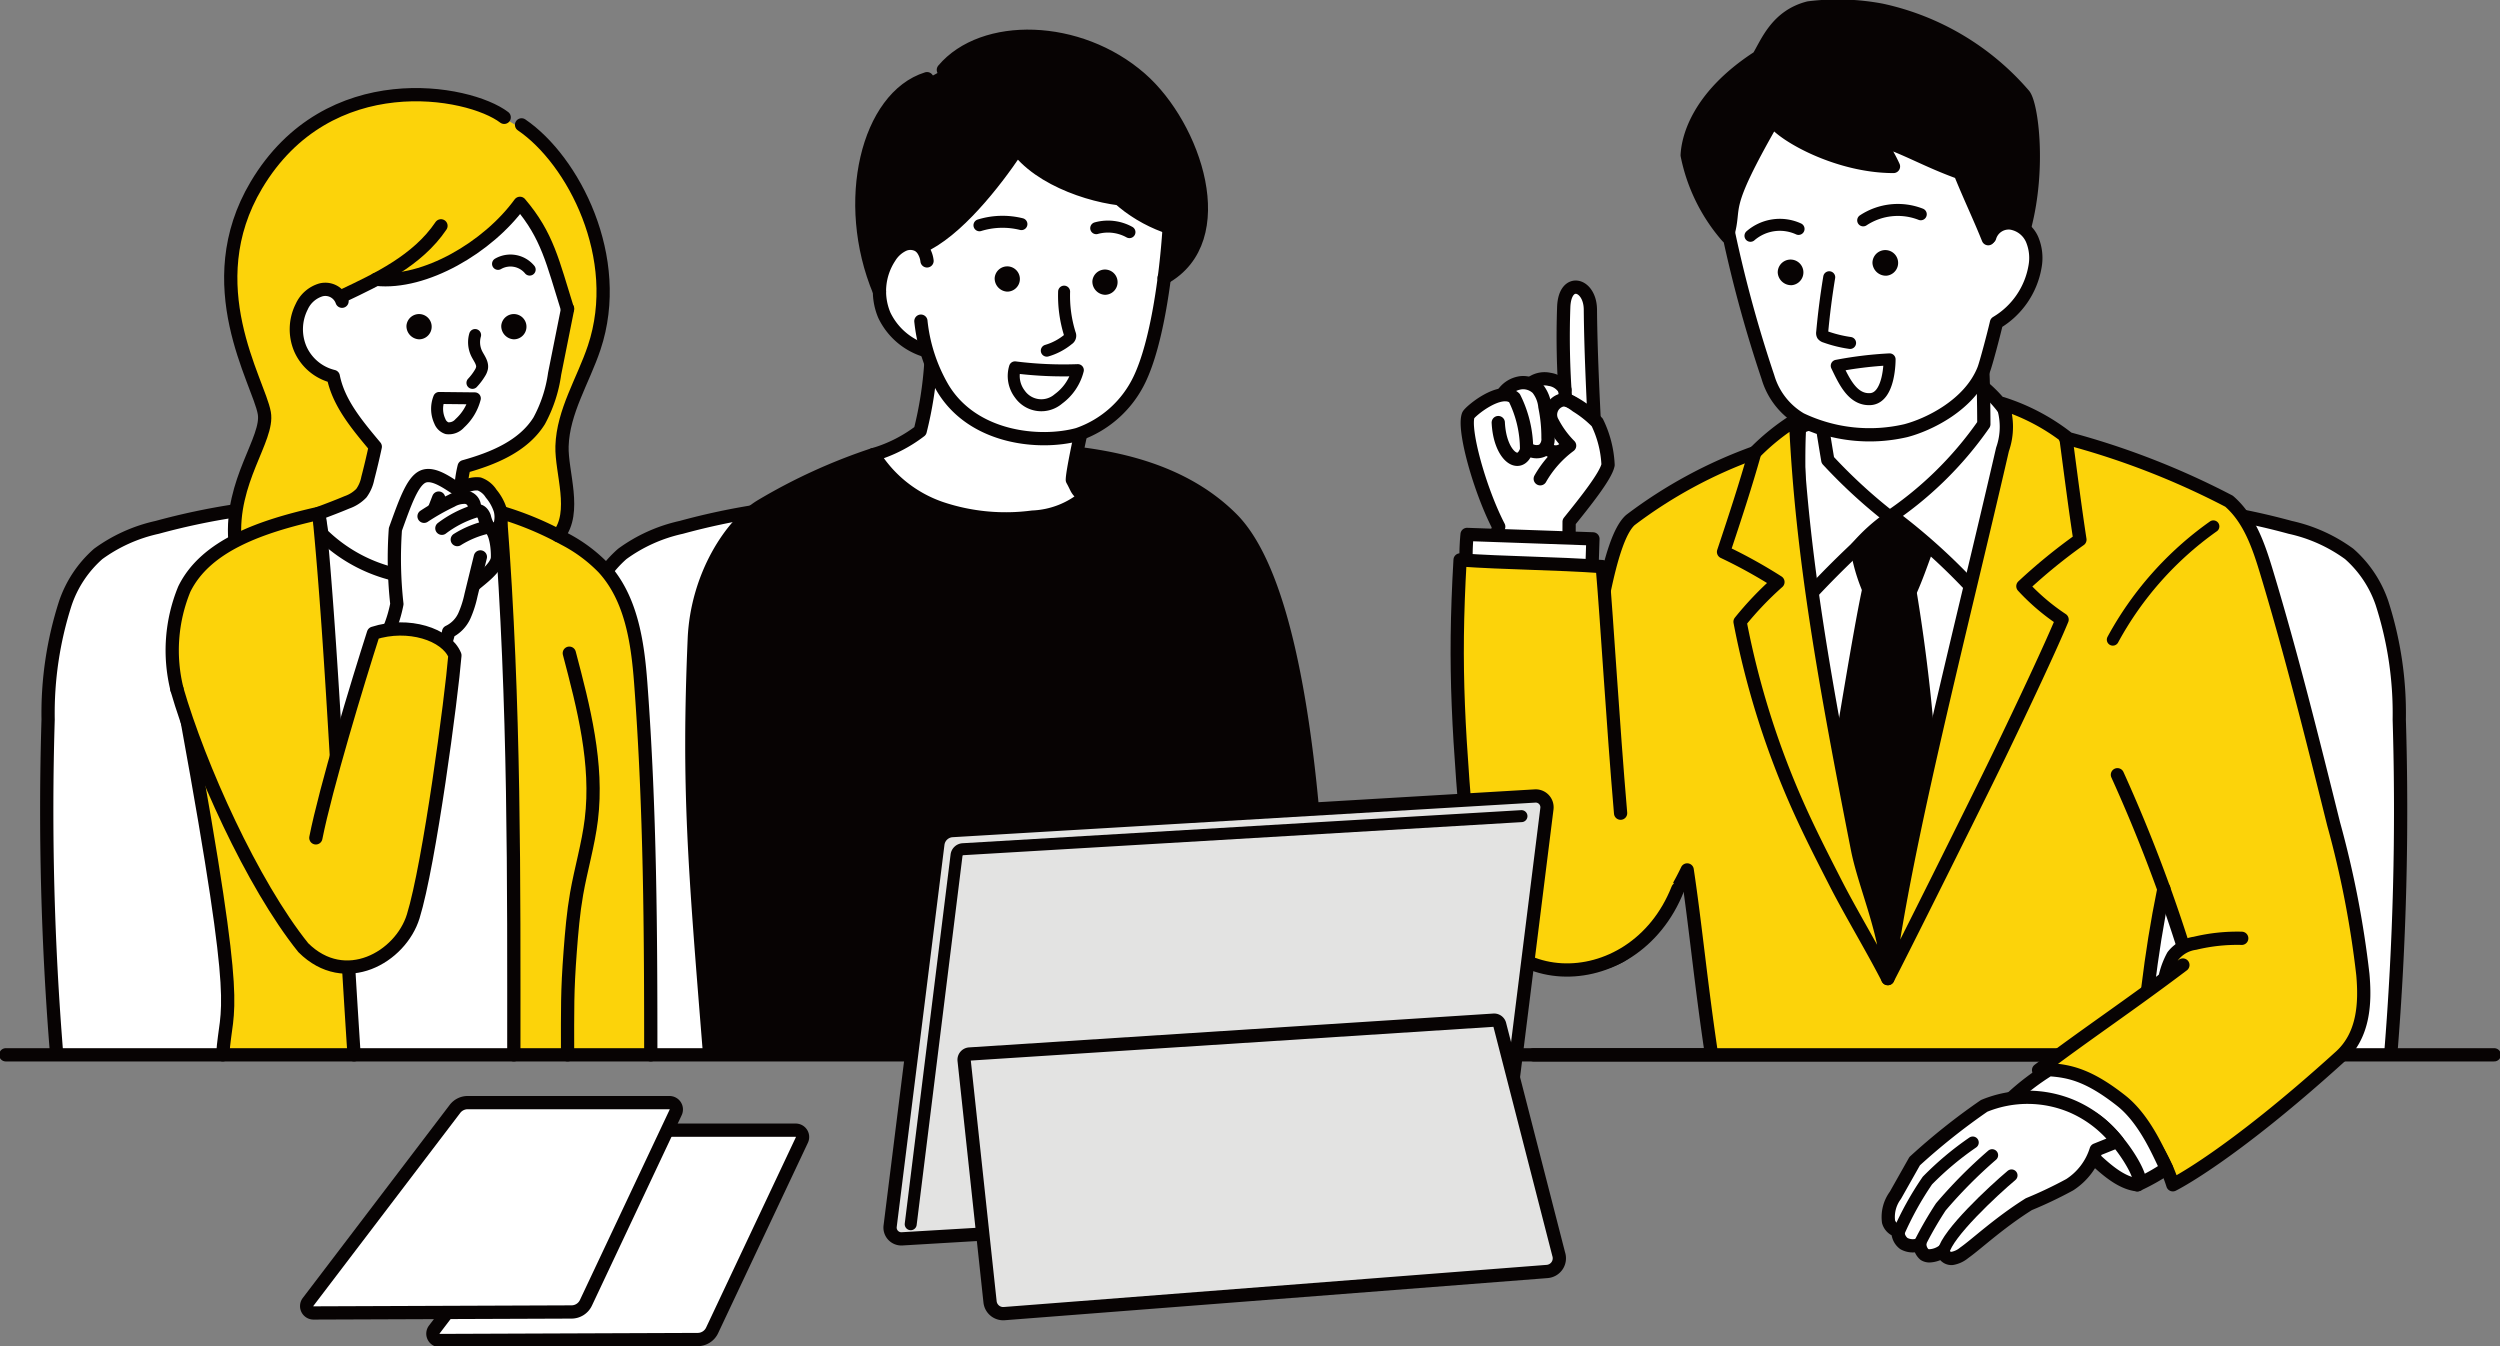 <svg id="flow_img_step4" xmlns="http://www.w3.org/2000/svg" xmlns:xlink="http://www.w3.org/1999/xlink" width="179.749" height="96.797" viewBox="0 0 179.749 96.797">
  <rect x="0" y="0" width="179.749" height="96.797" fill="#808080" stroke="none"/>
  <defs>
    <clipPath id="clip-path">
      <rect id="長方形_64" data-name="長方形 64" width="179.749" height="96.797" fill="none"/>
    </clipPath>
  </defs>
  <g id="グループ_61" data-name="グループ 61" transform="translate(0 0)" clip-path="url(#clip-path)">
    <path id="パス_2156" data-name="パス 2156" d="M47.952,81.266a216.337,216.337,0,0,1-.614-24.073,25.765,25.765,0,0,1,1.239-8.361,8.237,8.237,0,0,1,2.363-3.547,11.326,11.326,0,0,1,4.242-1.909,49.382,49.382,0,0,1,22.77-.781,8.617,8.617,0,0,1,2.879.981,6.783,6.783,0,0,1,2.4,3.029,29.736,29.736,0,0,1,2.129,8.765A254.858,254.858,0,0,1,87.4,80.825" transform="translate(-6.197 -5.46)" fill="#fff"/>
    <path id="パス_2157" data-name="パス 2157" d="M47.952,81.266a216.337,216.337,0,0,1-.614-24.073,25.765,25.765,0,0,1,1.239-8.361,8.237,8.237,0,0,1,2.363-3.547,11.326,11.326,0,0,1,4.242-1.909,49.382,49.382,0,0,1,22.77-.781,8.617,8.617,0,0,1,2.879.981,6.783,6.783,0,0,1,2.4,3.029,29.736,29.736,0,0,1,2.129,8.765A254.858,254.858,0,0,1,87.4,80.825" transform="translate(-6.197 -5.46)" fill="none" stroke="#070303" stroke-linecap="round" stroke-linejoin="round" stroke-width="0.953"/>
    <path id="パス_2158" data-name="パス 2158" d="M4.582,81.266a216.337,216.337,0,0,1-.614-24.073,25.789,25.789,0,0,1,1.239-8.361A8.237,8.237,0,0,1,7.57,45.285a11.324,11.324,0,0,1,4.243-1.909,49.381,49.381,0,0,1,22.77-.781,8.612,8.612,0,0,1,2.878.981,6.783,6.783,0,0,1,2.4,3.029,29.707,29.707,0,0,1,2.128,8.765,254.086,254.086,0,0,1,2.041,25.455" transform="translate(-0.508 -5.46)" fill="#fff"/>
    <path id="パス_2159" data-name="パス 2159" d="M4.582,81.266a216.337,216.337,0,0,1-.614-24.073,25.789,25.789,0,0,1,1.239-8.361A8.237,8.237,0,0,1,7.57,45.285a11.324,11.324,0,0,1,4.243-1.909,49.381,49.381,0,0,1,22.77-.781,8.612,8.612,0,0,1,2.878.981,6.783,6.783,0,0,1,2.4,3.029,29.707,29.707,0,0,1,2.128,8.765,254.086,254.086,0,0,1,2.041,25.455" transform="translate(-0.508 -5.46)" fill="none" stroke="#070303" stroke-linecap="round" stroke-linejoin="round" stroke-width="0.953"/>
    <path id="パス_2160" data-name="パス 2160" d="M191.888,81.266a216.335,216.335,0,0,0,.614-24.073,25.789,25.789,0,0,0-1.239-8.361,8.237,8.237,0,0,0-2.363-3.547,11.324,11.324,0,0,0-4.243-1.909,49.381,49.381,0,0,0-22.77-.781,8.612,8.612,0,0,0-2.878.981,6.783,6.783,0,0,0-2.4,3.029,29.708,29.708,0,0,0-2.128,8.765,254.341,254.341,0,0,0-2.042,25.455" transform="translate(-19.996 -5.46)" fill="#fff"/>
    <path id="パス_2161" data-name="パス 2161" d="M191.888,81.266a216.335,216.335,0,0,0,.614-24.073,25.789,25.789,0,0,0-1.239-8.361,8.237,8.237,0,0,0-2.363-3.547,11.324,11.324,0,0,0-4.243-1.909,49.381,49.381,0,0,0-22.77-.781,8.612,8.612,0,0,0-2.878.981,6.783,6.783,0,0,0-2.4,3.029,29.708,29.708,0,0,0-2.128,8.765,254.341,254.341,0,0,0-2.042,25.455" transform="translate(-19.996 -5.46)" fill="none" stroke="#070303" stroke-linecap="round" stroke-linejoin="round" stroke-width="0.953"/>
    <path id="パス_2162" data-name="パス 2162" d="M102.612,80.675c0-10.152-.7-32.635-6.539-38.476-3.681-3.681-8.852-4.465-11.955-4.794l-13.8.184a40.841,40.841,0,0,0-8.095,3.7c-2.128,1.291-4.6,5.017-4.794,9.558-.457,10.8,0,16.134,1.1,29.829" transform="translate(-7.51 -4.907)" fill="#070303"/>
    <path id="パス_2163" data-name="パス 2163" d="M102.612,80.675c0-10.152-.7-32.635-6.539-38.476-3.681-3.681-8.852-4.465-11.955-4.794l-13.8.184a40.841,40.841,0,0,0-8.095,3.7c-2.128,1.291-4.6,5.017-4.794,9.558-.457,10.8,0,16.134,1.1,29.829" transform="translate(-7.51 -4.907)" fill="none" stroke="#070303" stroke-linecap="round" stroke-linejoin="round" stroke-width="0.953"/>
    <path id="パス_2164" data-name="パス 2164" d="M93.038,20.376c5.294-2.284,2.219-10.9-1.688-14.322-4.44-3.887-11.332-3.94-14.186-.633l-1.171.633c-3.9,1.374-6.35,8.44-3.717,14.549" transform="translate(-9.337 -0.398)" fill="#070303"/>
    <path id="パス_2165" data-name="パス 2165" d="M76.412,30.04a27.366,27.366,0,0,1-.769,4.887,10.227,10.227,0,0,1-3.356,1.7,9.209,9.209,0,0,0,4.9,3.879,14.66,14.66,0,0,0,6.529.615,6.265,6.265,0,0,0,3.806-1.487c-.659-.4-.566-.527-.939-1.188,0-.57.609-3.347.619-3.394" transform="translate(-9.482 -3.941)" fill="#fff"/>
    <path id="パス_2166" data-name="パス 2166" d="M76.412,30.04a27.366,27.366,0,0,1-.769,4.887,10.227,10.227,0,0,1-3.356,1.7,9.209,9.209,0,0,0,4.9,3.879,14.66,14.66,0,0,0,6.529.615,6.265,6.265,0,0,0,3.806-1.487c-.659-.4-.566-.527-.939-1.188,0-.57.609-3.347.619-3.394" transform="translate(-9.482 -3.941)" fill="none" stroke="#070303" stroke-linecap="round" stroke-linejoin="round" stroke-width="0.953"/>
    <path id="パス_2167" data-name="パス 2167" d="M74.5,19.242c-.467.125-1.924,1.24-1.666,3.977.345,3.652,3.283,3.626,3.283,3.626a9.539,9.539,0,0,0,1.219,2.692c1.853,3.068,6.857,4.182,10.231,3.119,5.942-1.87,5.86-13.325,6.04-14.535a10.165,10.165,0,0,1-3.7-2.289,12.774,12.774,0,0,1-7.36-3.393c-.782,1.725-4.433,6.43-6.779,6.955" transform="translate(-9.55 -1.632)" fill="#fff"/>
    <path id="パス_2168" data-name="パス 2168" d="M83.426,10.9c.983,2.837,5.144,4.467,8,4.821" transform="translate(-10.943 -1.43)" fill="none" stroke="#070303" stroke-linecap="round" stroke-linejoin="round" stroke-width="0.953"/>
    <path id="パス_2169" data-name="パス 2169" d="M76.2,21.4a1.816,1.816,0,0,0-.443-1,1.21,1.21,0,0,0-1.266-.151,2.325,2.325,0,0,0-.979.89,4.433,4.433,0,0,0-.381,4.168,4.827,4.827,0,0,0,2.977,2.545" transform="translate(-9.547 -2.642)" fill="none" stroke="#070303" stroke-linecap="round" stroke-linejoin="round" stroke-width="0.953"/>
    <path id="パス_2170" data-name="パス 2170" d="M76.209,25.58a12.032,12.032,0,0,0,1.571,4.813c2.194,3.657,7.038,4.068,9.718,3.331a7.689,7.689,0,0,0,4.439-3.978c1.246-2.613,1.893-7.4,2.116-10.768" transform="translate(-9.997 -2.489)" fill="none" stroke="#070303" stroke-linecap="round" stroke-linejoin="round" stroke-width="0.953"/>
    <path id="パス_2171" data-name="パス 2171" d="M90.718,13.708c.772,2.282,3.574,4.021,5.725,4.579" transform="translate(-11.9 -1.798)" fill="none" stroke="#070303" stroke-linecap="round" stroke-linejoin="round" stroke-width="0.953"/>
    <path id="パス_2172" data-name="パス 2172" d="M83.06,12.456c-1.541,2.3-4.308,5.84-6.852,6.939" transform="translate(-9.997 -1.634)" fill="none" stroke="#070303" stroke-linecap="round" stroke-linejoin="round" stroke-width="0.953"/>
    <path id="パス_2173" data-name="パス 2173" d="M76.01,6.51c-4.256,1.317-6.134,8.836-3.42,15.313" transform="translate(-9.356 -0.854)" fill="none" stroke="#070303" stroke-linecap="round" stroke-linejoin="round" stroke-width="0.953"/>
    <path id="パス_2174" data-name="パス 2174" d="M78.067,5.417c2.855-3.384,9.746-3.255,14.185.633,3.908,3.422,6.656,11.574,1.689,14.322" transform="translate(-10.24 -0.393)" fill="none" stroke="#070303" stroke-linecap="round" stroke-linejoin="round" stroke-width="0.953"/>
    <path id="パス_2175" data-name="パス 2175" d="M81.056,18.605a5.627,5.627,0,0,1,3.016-.084" transform="translate(-10.633 -2.408)" fill="none" stroke="#070303" stroke-linecap="round" stroke-linejoin="round" stroke-width="0.862"/>
    <path id="パス_2176" data-name="パス 2176" d="M90.718,18.865a3.185,3.185,0,0,1,2.389.284" transform="translate(-11.9 -2.459)" fill="none" stroke="#070303" stroke-linecap="round" stroke-linejoin="round" stroke-width="0.862"/>
    <path id="パス_2177" data-name="パス 2177" d="M87.873,24.135a9.229,9.229,0,0,0,.414,3.046.3.3,0,0,1-.118.381,4.326,4.326,0,0,1-1.54.816" transform="translate(-11.364 -3.166)" fill="none" stroke="#070303" stroke-linecap="round" stroke-linejoin="round" stroke-width="0.862"/>
    <path id="パス_2178" data-name="パス 2178" d="M88.5,30.6a27.941,27.941,0,0,1-4.518-.2,2.146,2.146,0,0,0,.349,1.922,1.883,1.883,0,0,0,2.774.344A3.674,3.674,0,0,0,88.5,30.6" transform="translate(-11.004 -3.987)" fill="#fff"/>
    <path id="パス_2179" data-name="パス 2179" d="M88.5,30.6a27.941,27.941,0,0,1-4.518-.2,2.146,2.146,0,0,0,.349,1.922,1.883,1.883,0,0,0,2.774.344A3.674,3.674,0,0,0,88.5,30.6Z" transform="translate(-11.004 -3.987)" fill="none" stroke="#070303" stroke-linecap="round" stroke-linejoin="round" stroke-width="0.862"/>
    <path id="パス_2180" data-name="パス 2180" d="M82.315,22.844a.908.908,0,1,1,.9.991.951.951,0,0,1-.9-.991" transform="translate(-10.798 -2.867)" fill="#070303"/>
    <path id="パス_2181" data-name="パス 2181" d="M90.4,23.106a.908.908,0,1,1,.9.991.951.951,0,0,1-.9-.991" transform="translate(-11.858 -2.901)" fill="#070303"/>
    <path id="パス_2182" data-name="パス 2182" d="M69.542,57.133c.5,8.484.886,13.068,1.659,26.1" transform="translate(-9.122 -7.494)" fill="none" stroke="#070303" stroke-linecap="round" stroke-linejoin="round" stroke-width="0.953"/>
    <path id="パス_2183" data-name="パス 2183" d="M98.82,57.133c.5,8.484.871,13.068,1.644,26.1" transform="translate(-12.963 -7.494)" fill="none" stroke="#070303" stroke-linecap="round" stroke-linejoin="round" stroke-width="0.953"/>
    <path id="パス_2184" data-name="パス 2184" d="M42.639,39.536c1.369-1.667.213-4.568.271-6.433.077-2.5,1.524-4.718,2.315-7.089a13.823,13.823,0,0,0-.152-8.758,13.793,13.793,0,0,0-5.188-7.047L37.541,8.789c-1.31-.712-11.042-3.553-16.6,5.534-4.365,7.134.163,14.13.565,16.4.328,1.856-2.45,4.881-2.113,9.157" transform="translate(-2.499 -1.024)" fill="#fcd30a"/>
    <path id="パス_2185" data-name="パス 2185" d="M27.33,81.413C25.989,67.868,25.79,52.532,24.8,42.484c-4.09.924-8.119,2.275-9.673,5.447a11.9,11.9,0,0,0-.565,7.207,139.317,139.317,0,0,1,3.381,19.2,31.175,31.175,0,0,1-.051,7.077Z" transform="translate(-1.871 -5.573)" fill="#fcd30a"/>
    <path id="パス_2186" data-name="パス 2186" d="M42.4,81.431c.09-1.77.035-6.851,0-7.781,0,0-.876-31.122-.826-31.034,3.335,1.113,6.8,2.77,8.435,5.88a12.363,12.363,0,0,1,1.272,4.555,280.965,280.965,0,0,1,.962,28.379" transform="translate(-5.453 -5.59)" fill="#fcd30a"/>
    <path id="パス_2187" data-name="パス 2187" d="M28.938,81.538s-2.556-37.637-2.4-37.519a12.372,12.372,0,0,0,5,3.1c2.285.861,7.25-2.253,7.939-3.686l.953,37.827" transform="translate(-3.48 -5.698)" fill="#fff"/>
    <path id="パス_2188" data-name="パス 2188" d="M44.025,24.408q-.467,2.335-.934,4.672a9.969,9.969,0,0,1-1.113,3.388c-1.143,1.829-3.315,2.71-5.392,3.289a8.311,8.311,0,0,0-.193,2.836,18.489,18.489,0,0,0,2.815,1.353,9.01,9.01,0,0,1-4.249,3.125,6.669,6.669,0,0,1-1.44.494,4.977,4.977,0,0,1-1.821-.041,11.227,11.227,0,0,1-5.429-3l-.15-1.4c.705-.266,1.378-.519,2.04-.8a2.645,2.645,0,0,0,1.043-.662,2.7,2.7,0,0,0,.464-1.08q.295-1.125.536-2.26c-1.326-1.589-2.643-3.148-3.019-5.05A3.478,3.478,0,0,1,24.815,27.3a3.6,3.6,0,0,1,.1-3.041,2.064,2.064,0,0,1,3.021-.814,21.438,21.438,0,0,0,2.654-1.329c2.235.7,7.25-1.573,10.015-5.286,1.523,1.936,2.236,4.159,3.423,7.58" transform="translate(-3.217 -2.207)" fill="#fff"/>
    <path id="パス_2189" data-name="パス 2189" d="M27.809,24.8a1.272,1.272,0,0,0-1.508-.818,2.208,2.208,0,0,0-1.389,1.209,3.6,3.6,0,0,0-.1,3.04,3.48,3.48,0,0,0,2.368,1.978c.376,1.9,1.693,3.461,3.019,5.05q-.242,1.135-.536,2.259A2.7,2.7,0,0,1,29.2,38.6a2.645,2.645,0,0,1-1.043.662c-.656.277-1.321.528-2.02.791l.227,1.494A11.128,11.128,0,0,0,31.7,44.46a4.977,4.977,0,0,0,1.821.041,6.669,6.669,0,0,0,1.44-.494,9,9,0,0,0,4.249-3.125,18.521,18.521,0,0,1-2.814-1.353,8.289,8.289,0,0,1,.193-2.836c2.077-.58,4.249-1.461,5.392-3.289a9.969,9.969,0,0,0,1.113-3.388q.468-2.337.934-4.672" transform="translate(-3.217 -3.142)" fill="none" stroke="#070303" stroke-linecap="round" stroke-linejoin="round" stroke-width="0.953"/>
    <path id="パス_2190" data-name="パス 2190" d="M28.447,23.688c2.366-1.125,5.306-2.489,6.991-5" transform="translate(-3.732 -2.451)" fill="none" stroke="#070303" stroke-linecap="round" stroke-linejoin="round" stroke-width="0.953"/>
    <path id="パス_2191" data-name="パス 2191" d="M31.136,22.288c3.475.367,8.024-2.284,10.333-5.461,1.979,2.319,2.355,4.219,3.412,7.587" transform="translate(-4.084 -2.207)" fill="none" stroke="#070303" stroke-linecap="round" stroke-linejoin="round" stroke-width="0.953"/>
    <path id="パス_2192" data-name="パス 2192" d="M38.757,9.464c-2.548-1.942-12.648-3.8-17.813,4.863-4.282,7.183.163,14.131.565,16.4.328,1.856-2.45,4.881-2.113,9.157" transform="translate(-2.505 -1.028)" fill="none" stroke="#070303" stroke-linecap="round" stroke-linejoin="round" stroke-width="0.953"/>
    <path id="パス_2193" data-name="パス 2193" d="M14.594,55.119a11.593,11.593,0,0,1,.529-7.189c1.554-3.172,5.583-4.522,9.673-5.447.995,10.048,1.544,23.811,2.534,38.929" transform="translate(-1.872 -5.573)" fill="none" stroke="#070303" stroke-linecap="round" stroke-linejoin="round" stroke-width="0.953"/>
    <path id="パス_2194" data-name="パス 2194" d="M41.423,42.838c1.034,13.453.955,26.136.955,38.622" transform="translate(-5.434 -5.619)" fill="none" stroke="#070303" stroke-linecap="round" stroke-linejoin="round" stroke-width="0.953"/>
    <path id="パス_2195" data-name="パス 2195" d="M41.4,42.384a22.844,22.844,0,0,1,4.611,1.924,10.9,10.9,0,0,1,2.805,2.08c2,2.179,2.462,5.334,2.683,8.286.683,9.124.722,17.9.722,26.727" transform="translate(-5.43 -5.56)" fill="none" stroke="#070303" stroke-linecap="round" stroke-linejoin="round" stroke-width="0.953"/>
    <path id="パス_2196" data-name="パス 2196" d="M47.094,54.055c1.033,3.916,2.076,7.947,1.583,11.966-.22,1.8-.745,3.547-1.058,5.334-.239,1.364-.355,2.747-.46,4.128-.223,2.958-.19,4.091-.19,7.448" transform="translate(-6.161 -7.091)" fill="none" stroke="#070303" stroke-linecap="round" stroke-linejoin="round" stroke-width="0.953"/>
    <path id="パス_2197" data-name="パス 2197" d="M15.495,59.695c3.991,21.876,2.8,20.111,2.553,23.976" transform="translate(-2.033 -7.831)" fill="none" stroke="#070303" stroke-linecap="round" stroke-linejoin="round" stroke-width="0.953"/>
    <path id="パス_2198" data-name="パス 2198" d="M43.162,10.333c3.709,2.521,7.381,9.551,5.224,16.013-.791,2.37-2.237,4.59-2.315,7.088-.058,1.865,1.1,4.766-.271,6.434" transform="translate(-5.662 -1.355)" fill="none" stroke="#070303" stroke-linecap="round" stroke-linejoin="round" stroke-width="0.953"/>
    <path id="パス_2199" data-name="パス 2199" d="M31.8,50.617c-.007.03.684-1.494.909-2.023-.109-1.915-.155-2.736-.155-4.88,0-.959,1.258-3.913,2.007-4.269.843-.4,2.1.7,2.666.98a1.826,1.826,0,0,1,1.4-.464,3.648,3.648,0,0,1,1.514,1.875,2.339,2.339,0,0,1-.386,1.877,2.275,2.275,0,0,1-1.52,3.166c-.37,1.026-.2,3.261-1.9,3.839-.162.056-.236.829-.474,1.621A26.167,26.167,0,0,0,31.8,50.617" transform="translate(-4.171 -5.163)" fill="#fff"/>
    <path id="パス_2200" data-name="パス 2200" d="M32.072,50.691a9.223,9.223,0,0,0,.67-2.1,29.592,29.592,0,0,1-.107-5.369c.687-1.9,1.211-3.424,1.96-3.78.842-.4,2.1.7,2.666.98a1.825,1.825,0,0,1,1.4-.464,1.7,1.7,0,0,1,.862.7,3.468,3.468,0,0,1,.652,1.179,2.019,2.019,0,0,1-.328,1.7" transform="translate(-4.207 -5.163)" fill="none" stroke="#070303" stroke-linecap="round" stroke-linejoin="round" stroke-width="0.953"/>
    <path id="パス_2201" data-name="パス 2201" d="M35.957,41.989l.3-.771" transform="translate(-4.717 -5.407)" fill="none" stroke="#070303" stroke-linecap="round" stroke-linejoin="round" stroke-width="0.953"/>
    <path id="パス_2202" data-name="パス 2202" d="M35.092,42.518a16.324,16.324,0,0,1,1.97-1.113,1.864,1.864,0,0,1,1.018-.253.7.7,0,0,1,.636.712" transform="translate(-4.603 -5.397)" fill="none" stroke="#070303" stroke-linecap="round" stroke-linejoin="round" stroke-width="0.953"/>
    <path id="パス_2203" data-name="パス 2203" d="M36.568,43.526A7.816,7.816,0,0,1,38.9,42.314a.7.7,0,0,1,.276-.047c.222.021.374.235.449.446a2.554,2.554,0,0,0,.233.625" transform="translate(-4.797 -5.544)" fill="none" stroke="#070303" stroke-linecap="round" stroke-linejoin="round" stroke-width="0.953"/>
    <path id="パス_2204" data-name="パス 2204" d="M37.842,44.516a6.98,6.98,0,0,1,2.21-.905c.67.2.716,2.043.67,2.3-.116.657-1.14,1.413-1.6,1.8" transform="translate(-4.964 -5.72)" fill="none" stroke="#070303" stroke-linecap="round" stroke-linejoin="round" stroke-width="0.953"/>
    <path id="パス_2205" data-name="パス 2205" d="M39.282,46.087q-.338,1.375-.674,2.751a7.539,7.539,0,0,1-.468,1.467A2.363,2.363,0,0,1,37,51.476c-.128.718-.8,2.368-.836,2.69" transform="translate(-4.744 -6.045)" fill="none" stroke="#070303" stroke-linecap="round" stroke-linejoin="round" stroke-width="0.953"/>
    <path id="パス_2206" data-name="パス 2206" d="M24.63,67.071c.707-3.575,3-11.15,4.143-14.715,2.507-.81,5.242.083,5.856,1.593-.241,2.992-1.831,15.008-3,18.773-.907,2.923-4.9,5.23-7.9,2.244-3.681-4.584-7.479-13.038-9.091-18.592" transform="translate(-1.921 -6.828)" fill="#fcd30a"/>
    <path id="パス_2207" data-name="パス 2207" d="M24.63,67.071c.707-3.575,3-11.15,4.143-14.715,2.507-.81,5.242.083,5.856,1.593-.241,2.992-1.831,15.008-3,18.773-.907,2.923-4.9,5.23-7.9,2.244-3.681-4.584-7.479-13.038-9.091-18.592" transform="translate(-1.921 -6.828)" fill="none" stroke="#070303" stroke-linecap="round" stroke-linejoin="round" stroke-width="0.953"/>
    <path id="パス_2208" data-name="パス 2208" d="M39.288,27.726a1.872,1.872,0,0,0,.117,1.34c.166.335.442.662.381,1.031a1.057,1.057,0,0,1-.156.368,4.105,4.105,0,0,1-.532.7" transform="translate(-5.129 -3.637)" fill="none" stroke="#070303" stroke-linecap="round" stroke-linejoin="round" stroke-width="0.862"/>
    <path id="パス_2209" data-name="パス 2209" d="M41.215,21.8a1.792,1.792,0,0,1,2.274.412" transform="translate(-5.406 -2.829)" fill="none" stroke="#070303" stroke-linecap="round" stroke-linejoin="round" stroke-width="0.862"/>
    <path id="パス_2210" data-name="パス 2210" d="M38.885,32.962l-2.563-.028a2.117,2.117,0,0,0,.051,1.68.831.831,0,0,0,.511.494,1.046,1.046,0,0,0,.92-.353,3.663,3.663,0,0,0,1.081-1.794" transform="translate(-4.745 -4.32)" fill="#fff"/>
    <path id="パス_2211" data-name="パス 2211" d="M38.885,32.962l-2.563-.028a2.117,2.117,0,0,0,.051,1.68.831.831,0,0,0,.511.494,1.046,1.046,0,0,0,.92-.353A3.663,3.663,0,0,0,38.885,32.962Z" transform="translate(-4.745 -4.32)" fill="none" stroke="#070303" stroke-linecap="round" stroke-linejoin="round" stroke-width="0.862"/>
    <path id="パス_2212" data-name="パス 2212" d="M33.637,26.79a.908.908,0,1,1,.9.991.951.951,0,0,1-.9-.991" transform="translate(-4.412 -3.384)" fill="#070303"/>
    <path id="パス_2213" data-name="パス 2213" d="M41.482,26.79a.908.908,0,1,1,.9.991.951.951,0,0,1-.9-.991" transform="translate(-5.441 -3.384)" fill="#070303"/>
    <line id="線_89" data-name="線 89" x1="178.921" transform="translate(0.414 75.841)" fill="none" stroke="#070303" stroke-linecap="round" stroke-linejoin="round" stroke-width="0.953"/>
    <path id="パス_2214" data-name="パス 2214" d="M130.712,52.774c.337-2.162,1.314-9.187,2.957-10.633a33.646,33.646,0,0,1,8.94-4.844l22.332-1.062a56.413,56.413,0,0,1,11.764,4.553c1.482,1.28,2.141,3.246,2.706,5.121,1.8,5.975,3.31,12.034,4.818,18.091a70.848,70.848,0,0,1,2.1,10.821c.18,2.038.075,4.356-1.619,5.893-7.981,7.237-12.045,9.223-12.045,9.223-1.878-5.967-8.514-8.574-9.861-8.06,2.787-2.477,6.554-4.529,9.311-6.883.125-.361.139-.752.234-1.123a1.227,1.227,0,0,1,.659-.886c.175-.067.382-.076.489-.287l-1.506-3.739-1.143,7.005-6.36,4.628-25.021-.219L137.749,67.3s-2.371,5.763-6.366,6.782c-2.744.7-5.832-.724-6.029-4.243-.294-5.273,5.044-15.057,5.358-17.067" transform="translate(-16.442 -4.753)" fill="#fcd30a"/>
    <path id="パス_2215" data-name="パス 2215" d="M148.839,42.759c.021,12.279,3.119,20.828,6.563,32.36,3.308-10.656,6.638-21.413,7.606-32.529l-7.331.432Z" transform="translate(-19.524 -5.587)" fill="#fff"/>
    <path id="パス_2216" data-name="パス 2216" d="M156.439,41.167a43.833,43.833,0,0,1,5.746,5.13,70.592,70.592,0,0,0,2.191-7.029,12.545,12.545,0,0,0,.822-4.808,9.466,9.466,0,0,0-2.392-2.719c.08.667-.045,2.17-.055,2.923-1.818,2.594-3.914,4.1-6.313,6.5" transform="translate(-20.521 -4.164)" fill="#fff"/>
    <path id="パス_2217" data-name="パス 2217" d="M156.439,41.167a43.833,43.833,0,0,1,5.746,5.13,70.592,70.592,0,0,0,2.191-7.029,12.545,12.545,0,0,0,.822-4.808,9.466,9.466,0,0,0-2.392-2.719c.08.667-.045,2.17-.055,2.923C160.933,37.258,158.838,38.768,156.439,41.167Z" transform="translate(-20.521 -4.164)" fill="none" stroke="#070303" stroke-linecap="round" stroke-linejoin="round" stroke-width="0.953"/>
    <path id="パス_2218" data-name="パス 2218" d="M150.129,34.679a20.423,20.423,0,0,0,.423,2.343,15.861,15.861,0,0,0,4.693,4.4,25.914,25.914,0,0,0,7.085-6.888c0-1.45-.05-3.474-.076-3.768" transform="translate(-19.693 -4.036)" fill="#fff"/>
    <path id="パス_2219" data-name="パス 2219" d="M150.129,34.679a20.423,20.423,0,0,0,.423,2.343,15.861,15.861,0,0,0,4.693,4.4,25.914,25.914,0,0,0,7.085-6.888c0-1.45-.05-3.474-.076-3.768" transform="translate(-19.693 -4.036)" fill="none" stroke="#070303" stroke-linecap="round" stroke-linejoin="round" stroke-width="0.953"/>
    <path id="パス_2220" data-name="パス 2220" d="M155.444,41.822a70.741,70.741,0,0,0-5.483,5.229c-1.137-1.283-1.191-9.574-1.053-11.58,0-.047-.027-.1,0-.136s.1.035.082.016a1.169,1.169,0,0,1,.65-.246l.938.354c.118.729.235,1.457.366,2.229a37.758,37.758,0,0,0,4.5,4.135" transform="translate(-19.526 -4.605)" fill="#fff"/>
    <path id="パス_2221" data-name="パス 2221" d="M155.444,41.822a70.741,70.741,0,0,0-5.483,5.229c-1.137-1.283-1.191-9.574-1.053-11.58,0-.047-.027-.1,0-.136s.1.035.082.016a1.169,1.169,0,0,1,.65-.246l.938.354c.118.729.235,1.457.366,2.229A37.758,37.758,0,0,0,155.444,41.822Z" transform="translate(-19.526 -4.605)" fill="none" stroke="#070303" stroke-linecap="round" stroke-linejoin="round" stroke-width="0.953"/>
    <path id="パス_2222" data-name="パス 2222" d="M153.666,45.006a12.7,12.7,0,0,0,.881,3.046c1.047.024,1.925.011,3.008-.033.369-.841.681-1.706.992-2.569.057-.16.116-.321.2-.5a25.767,25.767,0,0,0-2.673-2.11,12.213,12.213,0,0,0-2.409,2.17" transform="translate(-20.157 -5.619)" fill="#070303"/>
    <path id="パス_2223" data-name="パス 2223" d="M153.666,45.006a12.7,12.7,0,0,0,.881,3.046c1.047.024,1.925.011,3.008-.033.369-.841.681-1.706.992-2.569.057-.16.116-.321.2-.5a25.767,25.767,0,0,0-2.673-2.11A12.213,12.213,0,0,0,153.666,45.006Z" transform="translate(-20.157 -5.619)" fill="none" stroke="#070303" stroke-linecap="round" stroke-linejoin="round" stroke-width="0.953"/>
    <path id="パス_2224" data-name="パス 2224" d="M155.664,75.985c-1.324-3.693-2.838-9.548-3.8-13.35.559-3.254,1.753-10.709,2.394-13.72.017-.06,2.971-.06,2.971-.06a128.153,128.153,0,0,1,1.534,13.778c-.965,3.875-2.309,9.647-3.1,13.352" transform="translate(-19.921 -6.409)" fill="#070303"/>
    <path id="パス_2225" data-name="パス 2225" d="M155.664,75.985c-1.324-3.693-2.838-9.548-3.8-13.35.559-3.254,1.753-10.709,2.394-13.72.017-.06,2.971-.06,2.971-.06a128.153,128.153,0,0,1,1.534,13.778C157.8,66.508,156.452,72.28,155.664,75.985Z" transform="translate(-19.921 -6.409)" fill="none" stroke="#070303" stroke-linecap="round" stroke-linejoin="round" stroke-width="0.953"/>
    <path id="パス_2226" data-name="パス 2226" d="M156.226,74.742c.757-1.422,6.441-12.819,7.951-15.941,1.83-3.785,3.8-7.988,4.579-9.872a15.371,15.371,0,0,1-2.818-2.4,40.243,40.243,0,0,1,4.1-3.346c-.375-2.447-.685-4.93-1.017-7.409a14.973,14.973,0,0,0-4.565-2.378,4.9,4.9,0,0,1,.016,3.3c-2.967,12.925-7.01,28.439-8.244,38.048" transform="translate(-20.493 -4.381)" fill="#fcd30a"/>
    <path id="パス_2227" data-name="パス 2227" d="M156.226,74.742c.757-1.422,6.441-12.819,7.951-15.941,1.83-3.785,3.8-7.988,4.579-9.872a15.371,15.371,0,0,1-2.818-2.4,40.243,40.243,0,0,1,4.1-3.346c-.375-2.447-.685-4.93-1.017-7.409a14.973,14.973,0,0,0-4.565-2.378,4.9,4.9,0,0,1,.016,3.3C161.5,49.619,157.461,65.134,156.226,74.742Z" transform="translate(-20.493 -4.381)" fill="none" stroke="#070303" stroke-linecap="round" stroke-linejoin="round" stroke-width="0.953"/>
    <path id="パス_2228" data-name="パス 2228" d="M154.443,74.92c-1.1-2.149-2.647-4.707-3.746-6.856-.9-1.76-1.8-3.52-2.613-5.322a60.53,60.53,0,0,1-4.265-13.478,23.694,23.694,0,0,1,2.724-2.857,35.758,35.758,0,0,0-3.911-2.165c.855-2.562,1.6-4.837,2.245-7.137a16.038,16.038,0,0,1,2.932-2.352c.439,9.744,2.131,19.046,4.451,30.85.524,2.669,2.182,6.269,2.182,9.317" transform="translate(-18.71 -4.559)" fill="#fcd30a"/>
    <path id="パス_2229" data-name="パス 2229" d="M154.443,74.92c-1.1-2.149-2.647-4.707-3.746-6.856-.9-1.76-1.8-3.52-2.613-5.322a60.53,60.53,0,0,1-4.265-13.478,23.694,23.694,0,0,1,2.724-2.857,35.758,35.758,0,0,0-3.911-2.165c.855-2.562,1.6-4.837,2.245-7.137a16.038,16.038,0,0,1,2.932-2.352c.439,9.744,2.131,19.046,4.451,30.85C152.784,68.271,154.443,71.872,154.443,74.92Z" transform="translate(-18.71 -4.559)" fill="none" stroke="#070303" stroke-linecap="round" stroke-linejoin="round" stroke-width="0.953"/>
    <path id="パス_2230" data-name="パス 2230" d="M175.227,64.114a111.339,111.339,0,0,1,4.706,12.257" transform="translate(-22.985 -8.41)" fill="none" stroke="#070303" stroke-linecap="round" stroke-linejoin="round" stroke-width="0.953"/>
    <path id="パス_2231" data-name="パス 2231" d="M178.9,73.552c-.513,2.53-.84,4.607-1.155,7.15" transform="translate(-23.316 -9.648)" fill="none" stroke="#070303" stroke-linecap="round" stroke-linejoin="round" stroke-width="0.953"/>
    <path id="パス_2232" data-name="パス 2232" d="M139.5,80.719c-.765-5.095-1.156-9.317-1.748-13.257,0,0-2.068,4.488-4.8,6.185a6.093,6.093,0,0,1-5.53.117c-5.594-3.365,1.8-15.164,3.295-20.831.559-2.116,1.315-9.188,2.957-10.633a33.6,33.6,0,0,1,8.941-4.844" transform="translate(-16.444 -4.914)" fill="none" stroke="#070303" stroke-linecap="round" stroke-linejoin="round" stroke-width="0.953"/>
    <path id="パス_2233" data-name="パス 2233" d="M184.683,77.649a12.955,12.955,0,0,0-3.362.357,2.413,2.413,0,0,0-1.578.906,5.717,5.717,0,0,0-.565,1.514" transform="translate(-23.504 -10.185)" fill="none" stroke="#070303" stroke-linecap="round" stroke-linejoin="round" stroke-width="0.953"/>
    <path id="パス_2234" data-name="パス 2234" d="M179.078,74.138c-3.848,2.912-6.9,4.929-10.374,7.555,1.348-.513,7.773,2.277,9.651,8.245,0,0,4.063-1.987,12.045-9.224,1.694-1.536,1.8-3.855,1.619-5.893a70.755,70.755,0,0,0-2.1-10.82c-1.507-6.057-3.014-12.116-4.817-18.092-.565-1.874-1.223-3.84-2.706-5.12a56.371,56.371,0,0,0-11.765-4.553" transform="translate(-22.13 -4.753)" fill="none" stroke="#070303" stroke-linecap="round" stroke-linejoin="round" stroke-width="0.953"/>
    <path id="パス_2235" data-name="パス 2235" d="M168.244,89.9l-1.412.994c-.013.009-.028.023-.023.038s.035,0,.021-.009" transform="translate(-21.881 -11.792)" fill="none" stroke="#070303" stroke-linecap="round" stroke-linejoin="round" stroke-width="0.953"/>
    <path id="パス_2236" data-name="パス 2236" d="M176.22,97.379c-1.787-.179-3.458-2.454-4.334-2.944a7.457,7.457,0,0,1,2.62-1.475c.292.325,3.194,2.711,3.053,2.972a10.521,10.521,0,0,1-1.339,1.447" transform="translate(-22.547 -12.194)" fill="#fff"/>
    <path id="パス_2237" data-name="パス 2237" d="M176.22,97.379c-1.787-.179-3.458-2.454-4.334-2.944a7.457,7.457,0,0,1,2.62-1.475c.292.325,3.194,2.711,3.053,2.972A10.521,10.521,0,0,1,176.22,97.379Z" transform="translate(-22.547 -12.194)" fill="none" stroke="#070303" stroke-linecap="round" stroke-linejoin="round" stroke-width="0.953"/>
    <path id="パス_2238" data-name="パス 2238" d="M177.611,95.619a14.761,14.761,0,0,1-2.1,1.177c.817-.081-1.566-4.058-3.591-4.977a15.667,15.667,0,0,0-5.454-1.25,17.579,17.579,0,0,1,2.692-2.052c1.441.1,2.83.368,5.2,2.238,1.857,1.464,2.879,4.229,3.255,4.865" transform="translate(-21.836 -11.611)" fill="#fff"/>
    <path id="パス_2239" data-name="パス 2239" d="M177.611,95.619a14.761,14.761,0,0,1-2.1,1.177c.817-.081-1.566-4.058-3.591-4.977a15.667,15.667,0,0,0-5.454-1.25,17.579,17.579,0,0,1,2.692-2.052c1.441.1,2.83.368,5.2,2.238C176.212,92.218,177.235,94.983,177.611,95.619Z" transform="translate(-21.836 -11.611)" fill="none" stroke="#070303" stroke-linecap="round" stroke-linejoin="round" stroke-width="0.953"/>
    <path id="パス_2240" data-name="パス 2240" d="M169.476,91.455a8.2,8.2,0,0,0-6.325-.032,46.466,46.466,0,0,0-4.994,3.975l-1.388,2.459a2.611,2.611,0,0,0-.49,1.9.942.942,0,0,0,.679.643,1.07,1.07,0,0,0,.426.923,1.323,1.323,0,0,0,1.143.061.989.989,0,0,0,.336.727.672.672,0,0,0,.374.095,1.783,1.783,0,0,0,.964-.349.6.6,0,0,0,.652.534,1.816,1.816,0,0,0,.859-.4c.885-.619,2.465-2.123,4.653-3.5a30.159,30.159,0,0,0,2.941-1.4,4.6,4.6,0,0,0,1.9-2.506l1.525-.613a8.316,8.316,0,0,0-3.259-2.522" transform="translate(-20.493 -11.911)" fill="#fff"/>
    <path id="パス_2241" data-name="パス 2241" d="M169.476,91.455a8.2,8.2,0,0,0-6.325-.032,46.466,46.466,0,0,0-4.994,3.975l-1.388,2.459a2.611,2.611,0,0,0-.49,1.9.942.942,0,0,0,.679.643,1.07,1.07,0,0,0,.426.923,1.323,1.323,0,0,0,1.143.061.989.989,0,0,0,.336.727.672.672,0,0,0,.374.095,1.783,1.783,0,0,0,.964-.349.6.6,0,0,0,.652.534,1.816,1.816,0,0,0,.859-.4c.885-.619,2.465-2.123,4.653-3.5a30.159,30.159,0,0,0,2.941-1.4,4.6,4.6,0,0,0,1.9-2.506l1.525-.613A8.316,8.316,0,0,0,169.476,91.455Z" transform="translate(-20.493 -11.911)" fill="none" stroke="#070303" stroke-linecap="round" stroke-linejoin="round" stroke-width="0.953"/>
    <path id="パス_2242" data-name="パス 2242" d="M160.834,102.759c.259-1.291,3.569-4.375,4.892-5.487" transform="translate(-21.097 -12.76)" fill="none" stroke="#070303" stroke-linecap="round" stroke-linejoin="round" stroke-width="0.862"/>
    <path id="パス_2243" data-name="パス 2243" d="M158.915,101.864a26.887,26.887,0,0,1,1.473-2.545,34.4,34.4,0,0,1,3.691-3.721" transform="translate(-20.846 -12.54)" fill="none" stroke="#070303" stroke-linecap="round" stroke-linejoin="round" stroke-width="0.862"/>
    <path id="パス_2244" data-name="パス 2244" d="M157.12,101.013a22.765,22.765,0,0,1,2.068-3.727,22.008,22.008,0,0,1,3.262-2.737" transform="translate(-20.61 -12.403)" fill="none" stroke="#070303" stroke-linecap="round" stroke-linejoin="round" stroke-width="0.862"/>
    <path id="パス_2245" data-name="パス 2245" d="M128.706,40.564c.011,1.3.126,3.139.1,4.48-1.756.07-3.871-.024-5.628.005.317-2.361.519-3.808.519-3.808a31.031,31.031,0,0,1-2.322-7.936c-.023-.2.23-.508.23-.508a7.285,7.285,0,0,1,2.31-1.361,2.083,2.083,0,0,1,2.218-.758c.289-.465,1.357-.414,2.189.194a37.858,37.858,0,0,1,.071-6.33c.272-1.249,1.744-1.014,1.832.533.2,3.414.249,7.925.249,7.925a7.541,7.541,0,0,1,1.1,3.546c-.215,1.2-1.8,2.672-2.866,4.018" transform="translate(-15.921 -3.114)" fill="#fff"/>
    <path id="パス_2246" data-name="パス 2246" d="M131.584,33.2c-.116-2.378-.243-5.183-.267-7.828-.016-1.846-1.843-2.358-1.917-.164a60.064,60.064,0,0,0,.132,6.606A7.042,7.042,0,0,1,131.584,33.2Z" transform="translate(-16.969 -3.118)" fill="none" stroke="#070303" stroke-linecap="round" stroke-linejoin="round" stroke-width="0.953"/>
    <path id="パス_2247" data-name="パス 2247" d="M123.653,34.669c.113,2.4,1.557,3.422,2.035,1.971a8.278,8.278,0,0,0-.876-3.746c-1-.877-3.221,1-3.315,1.247-.389,1.01.822,5.374,2.189,8.012a20.069,20.069,0,0,0-.639,5.937l5.559.573s.136-3.678.141-6.862c1.126-1.4,2.64-3.287,2.8-4.089a7.755,7.755,0,0,0-.78-3.058,7.78,7.78,0,0,0-1.474-1.176c-.337-.252-.73-.531-1.131-.408a1.085,1.085,0,0,0-.6,1.586,6.813,6.813,0,0,0,1.221,1.671,7.726,7.726,0,0,0-2.112,2.381" transform="translate(-15.928 -4.285)" fill="none" stroke="#070303" stroke-linecap="round" stroke-linejoin="round" stroke-width="0.953"/>
    <path id="パス_2248" data-name="パス 2248" d="M124.359,32.5a1.842,1.842,0,0,1,1.309-.828,1.489,1.489,0,0,1,1.195.413,2.446,2.446,0,0,1,.526,1.307,10.71,10.71,0,0,1,.224,2.248,1.01,1.01,0,0,1-.389.9,1.071,1.071,0,0,1-1.037-.1" transform="translate(-16.313 -4.153)" fill="none" stroke="#070303" stroke-linecap="round" stroke-linejoin="round" stroke-width="0.953"/>
    <path id="パス_2249" data-name="パス 2249" d="M126.825,31.6a1.6,1.6,0,0,1,1.226-.21,1.5,1.5,0,0,1,1.1.751" transform="translate(-16.636 -4.113)" fill="none" stroke="#070303" stroke-linecap="round" stroke-linejoin="round" stroke-width="0.953"/>
    <path id="パス_2250" data-name="パス 2250" d="M129.453,36.837a.886.886,0,0,1-1.353.29" transform="translate(-16.804 -4.832)" fill="none" stroke="#070303" stroke-linecap="round" stroke-linejoin="round" stroke-width="0.953"/>
    <path id="パス_2251" data-name="パス 2251" d="M121.349,46.791a16.593,16.593,0,0,1,.047-2.564l9.048.318-.077,2.355Z" transform="translate(-15.914 -5.801)" fill="#fff"/>
    <path id="パス_2252" data-name="パス 2252" d="M121.349,46.791a16.593,16.593,0,0,1,.047-2.564l9.048.318-.077,2.355Z" transform="translate(-15.914 -5.801)" fill="none" stroke="#070303" stroke-linecap="round" stroke-linejoin="round" stroke-width="0.953"/>
    <path id="パス_2253" data-name="パス 2253" d="M132.339,64.546c-.577-6.743-.958-13.539-1.317-17.73-3.368-.243-7.037-.252-10.224-.481-.459,8.011-.123,12.381.738,22.5.764,8.987,11.739,9.23,14.918,1.151" transform="translate(-15.819 -6.078)" fill="#fcd30a"/>
    <path id="パス_2254" data-name="パス 2254" d="M132.339,64.546c-.577-6.743-.958-13.539-1.317-17.73-3.368-.243-7.037-.252-10.224-.481-.459,8.011-.123,12.381.738,22.5.764,8.987,11.739,9.23,14.918,1.151" transform="translate(-15.819 -6.078)" fill="none" stroke="#070303" stroke-linecap="round" stroke-linejoin="round" stroke-width="0.953"/>
    <path id="パス_2255" data-name="パス 2255" d="M161.8,18.264a1.422,1.422,0,0,1,1.525-1.015,2,2,0,0,1,1.52,1.169,3.428,3.428,0,0,1,.214,1.964,5.83,5.83,0,0,1-2.772,4.029c-.218.938-.758,2.967-.91,3.354-1.015,2.584-4.014,4-5.626,4.415a11.5,11.5,0,0,1-7.547-.831,5.209,5.209,0,0,1-2.35-3.024,93.368,93.368,0,0,1-2.984-11.081,17.163,17.163,0,0,1,3.228-8,18.545,18.545,0,0,0,8.488,3.741,4.239,4.239,0,0,1-.683-2.025c1.971.828,3.941,1.656,5.656,2.3.721,1.6,1.443,3.2,2.242,5" transform="translate(-18.741 -1.212)" fill="#fff"/>
    <path id="パス_2256" data-name="パス 2256" d="M161.8,18.264a1.422,1.422,0,0,1,1.525-1.015,2,2,0,0,1,1.52,1.169,3.428,3.428,0,0,1,.214,1.964,5.83,5.83,0,0,1-2.772,4.029c-.218.938-.758,2.967-.91,3.354-1.015,2.584-4.014,4-5.626,4.415a11.5,11.5,0,0,1-7.547-.831,5.209,5.209,0,0,1-2.35-3.024,93.368,93.368,0,0,1-2.984-11.081,17.163,17.163,0,0,1,3.228-8,18.545,18.545,0,0,0,8.488,3.741,4.239,4.239,0,0,1-.683-2.025c1.971.828,3.941,1.656,5.656,2.3C160.281,14.86,161,16.461,161.8,18.264Z" transform="translate(-18.741 -1.212)" fill="none" stroke="#070303" stroke-linecap="round" stroke-linejoin="round" stroke-width="0.953"/>
    <path id="パス_2257" data-name="パス 2257" d="M163.838,6.893c.553.691,1.157,5.226.059,9.462-1.756-.947-2.691.106-2.629.87-.675-1.675-1.35-3.068-2.025-4.744-2.408-.868-3.706-1.7-6.006-2.489a10.838,10.838,0,0,1,1.218,2.039c-4.016,0-8.011-2.28-8.665-3.322-3.866,6.745-2.577,5.945-3.289,8.363a12.7,12.7,0,0,1-2.878-5.848c.047-.967.54-4.095,5.124-7.056.611-1,1.3-2.95,3.612-3.537a16.969,16.969,0,0,1,5.234.162,18.719,18.719,0,0,1,10.245,6.1" transform="translate(-18.315 -0.063)" fill="#070303"/>
    <path id="パス_2258" data-name="パス 2258" d="M163.838,6.893c.553.691,1.157,5.226.059,9.462-1.756-.947-2.691.106-2.629.87-.675-1.675-1.35-3.068-2.025-4.744-2.408-.868-3.706-1.7-6.006-2.489a10.838,10.838,0,0,1,1.218,2.039c-4.016,0-8.011-2.28-8.665-3.322-3.866,6.745-2.577,5.945-3.289,8.363a12.7,12.7,0,0,1-2.878-5.848c.047-.967.54-4.095,5.124-7.056.611-1,1.3-2.95,3.612-3.537a16.969,16.969,0,0,1,5.234.162A18.719,18.719,0,0,1,163.838,6.893Z" transform="translate(-18.315 -0.063)" fill="none" stroke="#070303" stroke-linecap="round" stroke-linejoin="round" stroke-width="0.953"/>
    <path id="パス_2259" data-name="パス 2259" d="M147.115,22.385a.923.923,0,1,1,1.015.911.967.967,0,0,1-1.015-.911" transform="translate(-19.297 -2.792)" fill="#070303"/>
    <path id="パス_2260" data-name="パス 2260" d="M154.955,21.6a.923.923,0,1,1,1.015.911.967.967,0,0,1-1.015-.911" transform="translate(-20.326 -2.689)" fill="#070303"/>
    <path id="パス_2261" data-name="パス 2261" d="M155.8,29.74a27.547,27.547,0,0,0-3.8.46c.54,1.123,1.141,2.443,2.381,2.4,1.443-.047,1.42-2.863,1.42-2.863" transform="translate(-19.939 -3.901)" fill="#fff"/>
    <path id="パス_2262" data-name="パス 2262" d="M155.8,29.74a27.547,27.547,0,0,0-3.8.46c.54,1.123,1.141,2.443,2.381,2.4C155.827,32.556,155.8,29.74,155.8,29.74Z" transform="translate(-19.939 -3.901)" fill="none" stroke="#070303" stroke-linecap="round" stroke-linejoin="round" stroke-width="0.862"/>
    <path id="パス_2263" data-name="パス 2263" d="M182.076,43.561a23.99,23.99,0,0,0-7.229,8.143" transform="translate(-22.936 -5.714)" fill="none" stroke="#070303" stroke-linecap="round" stroke-linejoin="round" stroke-width="0.862"/>
    <path id="パス_2264" data-name="パス 2264" d="M151.3,22.944q-.326,1.972-.507,3.96a.316.316,0,0,0,.027.2.381.381,0,0,0,.2.124,8.98,8.98,0,0,0,1.78.44" transform="translate(-19.78 -3.01)" fill="none" stroke="#070303" stroke-linecap="round" stroke-linejoin="round" stroke-width="0.862"/>
    <path id="パス_2265" data-name="パス 2265" d="M154.189,18.124a4.517,4.517,0,0,1,4.139-.438" transform="translate(-20.226 -2.28)" fill="none" stroke="#070303" stroke-linecap="round" stroke-linejoin="round" stroke-width="0.862"/>
    <path id="パス_2266" data-name="パス 2266" d="M148.317,18.9a3.222,3.222,0,0,0-3.457.494" transform="translate(-19.002 -2.441)" fill="none" stroke="#070303" stroke-linecap="round" stroke-linejoin="round" stroke-width="0.862"/>
    <line id="線_90" data-name="線 90" x1="37.711" transform="translate(110.265 75.841)" fill="none" stroke="#070303" stroke-linecap="round" stroke-linejoin="round" stroke-width="0.953"/>
    <path id="パス_2267" data-name="パス 2267" d="M35.925,107.861l10.562-13.88a1.147,1.147,0,0,1,.914-.453h14.51a.492.492,0,0,1,.446.7L55.9,107.922a1.147,1.147,0,0,1-1.034.659l-18.551.071a.492.492,0,0,1-.394-.791" transform="translate(-4.699 -12.269)" fill="#fff"/>
    <path id="パス_2268" data-name="パス 2268" d="M35.925,107.861l10.562-13.88a1.147,1.147,0,0,1,.914-.453h14.51a.492.492,0,0,1,.446.7L55.9,107.922a1.147,1.147,0,0,1-1.034.659l-18.551.071A.492.492,0,0,1,35.925,107.861Z" transform="translate(-4.699 -12.269)" fill="none" stroke="#070303" stroke-linecap="round" stroke-linejoin="round" stroke-width="0.953"/>
    <path id="パス_2269" data-name="パス 2269" d="M73.663,96.8,77.095,69.33a1.111,1.111,0,0,1,1.036-.971l41.9-2.487a.813.813,0,0,1,.854.911l-3.432,27.474a1.11,1.11,0,0,1-1.037.97l-41.9,2.487a.812.812,0,0,1-.854-.911" transform="translate(-9.662 -8.641)" fill="#e3e3e2"/>
    <path id="パス_2270" data-name="パス 2270" d="M73.663,96.8,77.095,69.33a1.111,1.111,0,0,1,1.036-.971l41.9-2.487a.813.813,0,0,1,.854.911l-3.432,27.474a1.11,1.11,0,0,1-1.037.97l-41.9,2.487A.812.812,0,0,1,73.663,96.8Z" transform="translate(-9.662 -8.641)" fill="none" stroke="#070303" stroke-linecap="round" stroke-linejoin="round" stroke-width="0.953"/>
    <path id="パス_2271" data-name="パス 2271" d="M81.65,104.676l-1.864-17.36a.415.415,0,0,1,.387-.459l37.693-2.434a.415.415,0,0,1,.42.286l4.25,16.539a.952.952,0,0,1-.846,1.246l-39.035,3.03a.953.953,0,0,1-1.006-.849" transform="translate(-10.466 -11.074)" fill="#e3e3e2"/>
    <path id="パス_2272" data-name="パス 2272" d="M81.65,104.676l-1.864-17.36a.415.415,0,0,1,.387-.459l37.693-2.434a.415.415,0,0,1,.42.286l4.25,16.539a.952.952,0,0,1-.846,1.246l-39.035,3.03A.953.953,0,0,1,81.65,104.676Z" transform="translate(-10.466 -11.074)" fill="none" stroke="#070303" stroke-linecap="round" stroke-linejoin="round" stroke-width="0.953"/>
    <path id="パス_2273" data-name="パス 2273" d="M119.278,67.539,79.121,69.917a.491.491,0,0,0-.46.432l-3.295,26.53" transform="translate(-9.886 -8.859)" fill="none" stroke="#070303" stroke-linecap="round" stroke-linejoin="round" stroke-width="0.862"/>
    <path id="パス_2274" data-name="パス 2274" d="M25.479,105.579,36.041,91.7a1.147,1.147,0,0,1,.914-.453h14.51a.492.492,0,0,1,.446.7L45.457,105.64a1.147,1.147,0,0,1-1.034.659l-18.551.071a.492.492,0,0,1-.394-.791" transform="translate(-3.329 -11.969)" fill="#fff"/>
    <path id="パス_2275" data-name="パス 2275" d="M25.479,105.579,36.041,91.7a1.147,1.147,0,0,1,.914-.453h14.51a.492.492,0,0,1,.446.7L45.457,105.64a1.147,1.147,0,0,1-1.034.659l-18.551.071A.492.492,0,0,1,25.479,105.579Z" transform="translate(-3.329 -11.969)" fill="none" stroke="#070303" stroke-linecap="round" stroke-linejoin="round" stroke-width="0.953"/>
  </g>
</svg>
